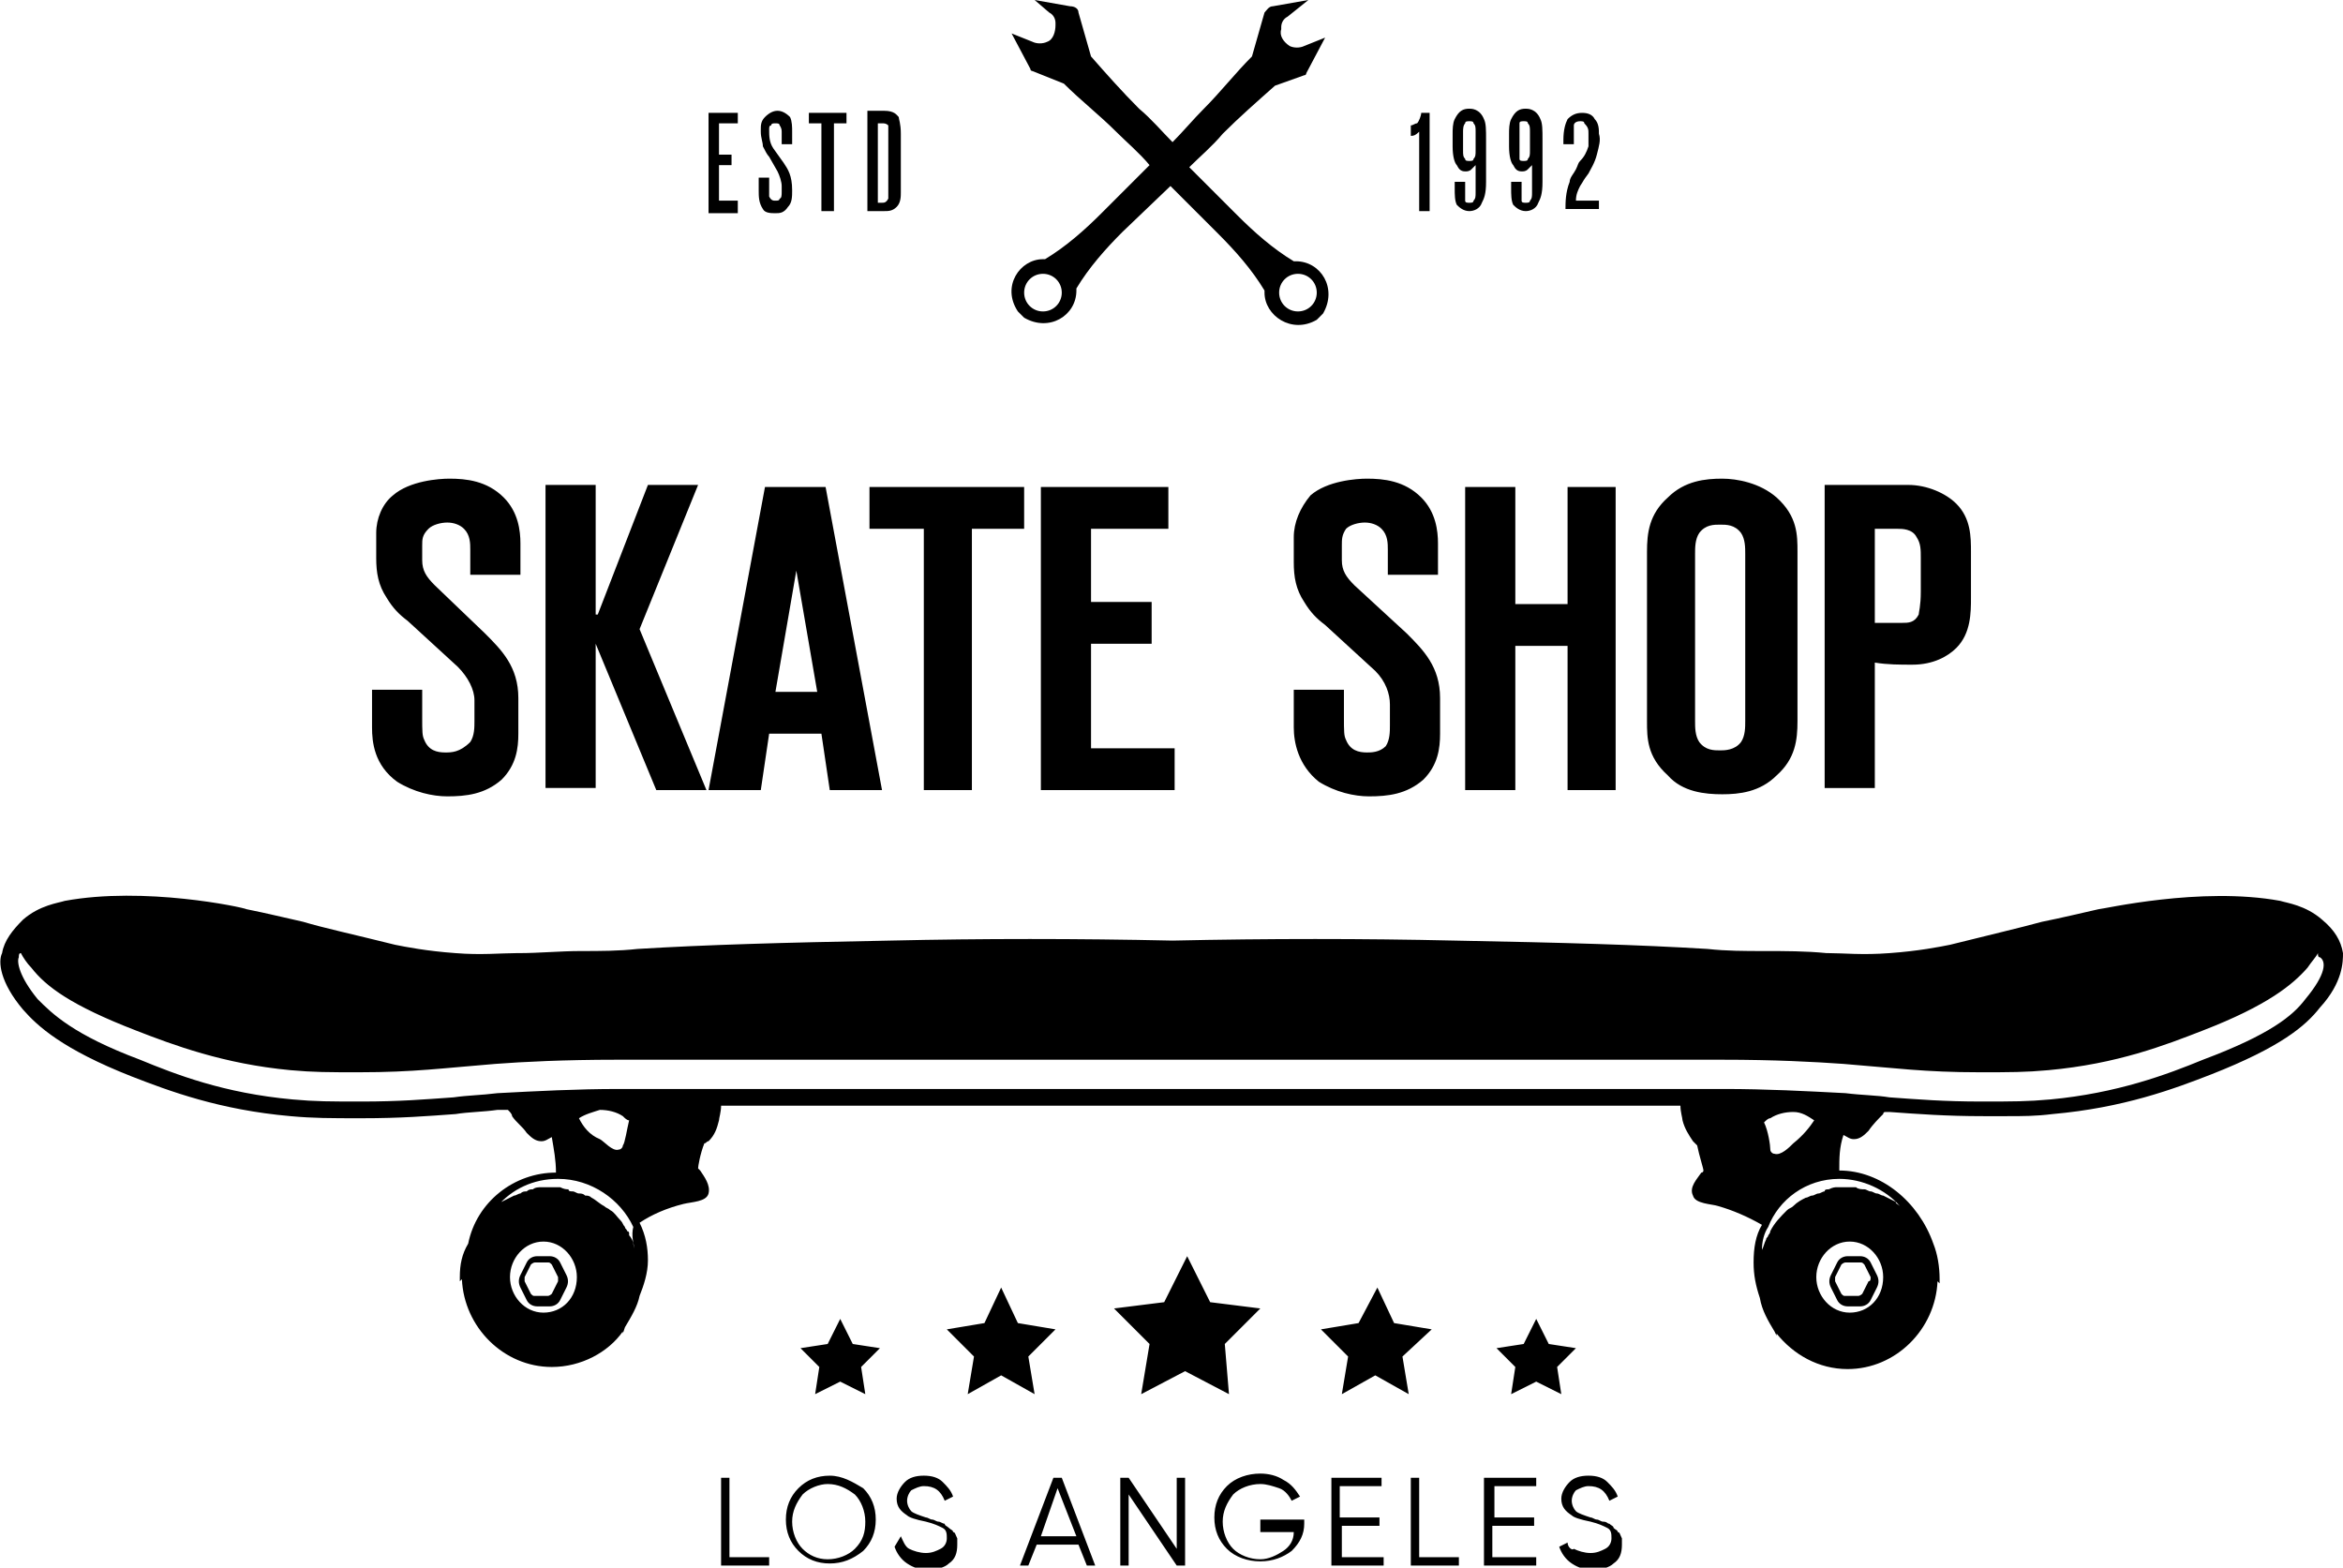 <?xml version="1.0" encoding="utf-8"?>
<!-- Generator: Adobe Illustrator 24.1.1, SVG Export Plug-In . SVG Version: 6.00 Build 0)  -->
<svg version="1.1" id="Layer_1" xmlns="http://www.w3.org/2000/svg" xmlns:xlink="http://www.w3.org/1999/xlink" x="0px" y="0px"
	 viewBox="0 0 112.1 75" style="enable-background:new 0 0 112.1 75;" xml:space="preserve">
<g>
	<g>
		<path d="M112.1,45.6c-0.1-0.6-0.4-1.1-1-1.6c-0.8-0.7-1.7-0.8-2-0.9c-3.8-0.7-8.5,0.4-8.7,0.4c-0.9,0.2-1.7,0.4-2.7,0.6
			c-1.1,0.3-2.4,0.6-4.4,1.1c-0.5,0.1-1.5,0.3-2.9,0.4c-1.3,0.1-2.2,0-2.9,0l-0.1,0c-1-0.1-2-0.1-3-0.1c-0.9,0-1.8,0-2.7-0.1
			c-3.3-0.2-6.8-0.3-12.1-0.4c-4.4-0.1-8.9-0.1-13.5,0c-4.6-0.1-9.1-0.1-13.5,0c-5.3,0.1-8.8,0.2-12.1,0.4c-0.9,0.1-1.8,0.1-2.7,0.1
			c-1,0-2,0.1-3,0.1l-0.1,0c-0.7,0-1.7,0.1-2.9,0c-1.4-0.1-2.4-0.3-2.9-0.4c-2-0.5-3.4-0.8-4.4-1.1c-0.9-0.2-1.7-0.4-2.7-0.6
			c-0.2-0.1-4.9-1.1-8.7-0.4c-0.3,0.1-1.2,0.2-2,0.9c-0.5,0.5-0.9,1-1,1.6C-0.1,46,0,47,1.1,48.3c0.7,0.8,1.9,1.9,5.2,3.2
			c1.8,0.7,4.2,1.6,7.6,1.9c1.1,0.1,1.9,0.1,3.4,0.1c1.9,0,3.1-0.1,4.5-0.2c0.6-0.1,1.3-0.1,2-0.2c0.2,0,0.3,0,0.5,0
			c0.1,0.1,0.2,0.2,0.2,0.3c0.2,0.3,0.5,0.5,0.7,0.8c0.2,0.2,0.4,0.4,0.7,0.4c0.2,0,0.3-0.1,0.5-0.2c0,0,0,0,0,0
			c0.1,0.6,0.2,1.1,0.2,1.7h0c-2,0-3.8,1.4-4.2,3.4c0,0,0,0,0,0C22.1,60,22,60.5,22,61.1v0l0,0.2l0.1-0.1c0.1,2.3,2,4.2,4.3,4.2
			c1.4,0,2.7-0.7,3.4-1.7l0,0.1l0.1-0.3c0.3-0.5,0.6-1,0.7-1.5l0,0c0.2-0.5,0.4-1.1,0.4-1.7c0-0.6-0.1-1.2-0.4-1.8
			c0.6-0.4,1.3-0.7,2.1-0.9c0.4-0.1,1.1-0.1,1.2-0.5c0.1-0.4-0.2-0.8-0.4-1.1c0,0-0.1-0.1-0.1-0.1c0-0.1,0.1-0.7,0.3-1.2
			c0,0,0,0,0,0c0.1,0,0.1-0.1,0.2-0.1c0.3-0.3,0.4-0.6,0.5-1c0-0.1,0.1-0.4,0.1-0.7h45.9c0,0.3,0.1,0.6,0.1,0.7
			c0.1,0.4,0.3,0.7,0.5,1c0.1,0.1,0.1,0.1,0.2,0.2c0,0,0,0,0,0c0.1,0.5,0.3,1.1,0.3,1.2c0,0,0,0.1-0.1,0.1c-0.2,0.3-0.6,0.7-0.4,1.1
			c0.1,0.4,0.9,0.4,1.2,0.5c0.7,0.2,1.4,0.5,2.1,0.9c-0.3,0.5-0.4,1.1-0.4,1.8c0,0.6,0.1,1.1,0.3,1.7c0.1,0.6,0.4,1.1,0.7,1.6
			l0.1,0.2l0-0.1c0.8,1,2,1.7,3.4,1.7c2.3,0,4.2-1.9,4.3-4.2l0.1,0.1l0-0.2v0c0-0.6-0.1-1.2-0.3-1.7c0,0,0,0,0,0
			C91.8,57.5,90,56,88,56h0c0-0.6,0-1.1,0.2-1.7c0,0,0,0,0,0c0.2,0.1,0.3,0.2,0.5,0.2c0.3,0,0.5-0.2,0.7-0.4
			c0.2-0.3,0.5-0.6,0.7-0.8c0,0,0-0.1,0.1-0.1c0,0,0,0,0,0c0.1,0,0.1,0,0.2,0c1.4,0.1,2.7,0.2,4.5,0.2c0.4,0,0.8,0,1.1,0
			c0.8,0,1.4,0,2.2-0.1c3.4-0.3,5.8-1.2,7.6-1.9c3.3-1.3,4.5-2.3,5.2-3.2C112.1,47,112.1,46,112.1,45.6z M26,62.8
			c-0.9,0-1.6-0.8-1.6-1.7c0-0.9,0.7-1.7,1.6-1.7c0.9,0,1.6,0.8,1.6,1.7C27.6,62.1,26.9,62.8,26,62.8z M30.4,59.9
			c0-0.1-0.1-0.3-0.1-0.4c0-0.1-0.1-0.3-0.2-0.4c0,0,0-0.1,0-0.1c0,0,0-0.1-0.1-0.1c0-0.1-0.1-0.1-0.1-0.2c-0.1-0.1-0.1-0.2-0.2-0.3
			c-0.2-0.2-0.3-0.4-0.5-0.5c-0.1-0.1-0.2-0.1-0.3-0.2c-0.2-0.1-0.4-0.3-0.6-0.4c-0.1-0.1-0.2-0.1-0.3-0.1c-0.1-0.1-0.2-0.1-0.3-0.1
			c-0.1,0-0.2-0.1-0.3-0.1c-0.1,0-0.2,0-0.2-0.1c-0.1,0-0.2,0-0.4-0.1c-0.1,0-0.2,0-0.3,0c-0.1,0-0.1,0-0.2,0c-0.1,0-0.3,0-0.4,0
			c-0.1,0-0.3,0-0.4,0.1c-0.1,0-0.2,0-0.3,0.1c-0.1,0-0.2,0-0.3,0.1c-0.1,0-0.2,0.1-0.3,0.1c-0.2,0.1-0.4,0.2-0.6,0.3
			c-0.1,0-0.2,0.1-0.2,0.2c0,0,0,0,0,0c0.7-0.8,1.7-1.3,2.9-1.3h0c1.6,0,3,1,3.6,2.3C30.2,59.1,30.3,59.5,30.4,59.9
			C30.4,59.9,30.4,59.9,30.4,59.9z M27.7,53.5c0.3-0.2,0.7-0.3,1-0.4c0.4,0,0.8,0.1,1.1,0.3c0.1,0.1,0.2,0.2,0.3,0.2c0,0,0,0,0,0
			c-0.1,0.4-0.2,1.1-0.3,1.2c0,0.1-0.1,0.2-0.2,0.2c-0.3,0.1-0.7-0.4-0.9-0.5C28.2,54.3,27.9,53.9,27.7,53.5z M88.5,62.8
			c-0.9,0-1.6-0.8-1.6-1.7c0-0.9,0.7-1.7,1.6-1.7c0.9,0,1.6,0.8,1.6,1.7C90.1,62.1,89.4,62.8,88.5,62.8z M88,56.4L88,56.4
			c1.1,0,2.2,0.5,2.9,1.3c0,0,0,0,0,0c-0.1-0.1-0.2-0.1-0.2-0.2c-0.2-0.1-0.4-0.2-0.6-0.3c-0.1,0-0.2-0.1-0.3-0.1
			c-0.1,0-0.2-0.1-0.3-0.1c-0.1,0-0.2-0.1-0.3-0.1c-0.1,0-0.3,0-0.4-0.1c-0.1,0-0.3,0-0.4,0c-0.1,0-0.1,0-0.2,0c-0.1,0-0.2,0-0.3,0
			c-0.1,0-0.2,0-0.4,0.1c-0.1,0-0.2,0-0.2,0.1c-0.1,0-0.2,0.1-0.3,0.1c-0.1,0-0.2,0.1-0.3,0.1c-0.1,0-0.2,0.1-0.3,0.1
			c-0.2,0.1-0.4,0.2-0.6,0.4c-0.1,0.1-0.2,0.1-0.3,0.2c-0.3,0.3-0.6,0.6-0.8,1c0,0.1-0.1,0.2-0.1,0.2c0,0.1-0.1,0.1-0.1,0.2
			c-0.1,0.2-0.1,0.3-0.2,0.5c0-0.4,0.1-0.8,0.3-1.1C85.1,57.4,86.4,56.4,88,56.4z M84.4,53.7c0.1-0.1,0.2-0.2,0.3-0.2
			c0.3-0.2,0.7-0.3,1.1-0.3c0.4,0,0.7,0.2,1,0.4c-0.2,0.3-0.5,0.7-1,1.1c-0.2,0.2-0.6,0.6-0.9,0.5c-0.1,0-0.2-0.1-0.2-0.2
			C84.7,54.8,84.6,54.1,84.4,53.7z M110.3,47.8c-0.6,0.8-1.7,1.7-4.9,2.9c-1.7,0.7-4.1,1.6-7.3,1.9c-1.1,0.1-1.8,0.1-3.3,0.1
			c-1.8,0-3-0.1-4.4-0.2c-0.6-0.1-1.3-0.1-2.1-0.2c-1.9-0.1-3.8-0.2-5.8-0.2H29.6c-2,0-3.9,0.1-5.8,0.2c-0.8,0.1-1.4,0.1-2.1,0.2
			c-1.4,0.1-2.6,0.2-4.4,0.2c-1.5,0-2.2,0-3.3-0.1c-3.3-0.3-5.6-1.2-7.3-1.9c-3.2-1.2-4.2-2.2-4.9-2.9c-0.9-1.1-1-1.8-0.9-2
			c0-0.1,0-0.2,0.1-0.2c0,0,0,0,0,0c0.1,0.2,0.3,0.5,0.5,0.7c0.7,0.9,1.9,1.8,5,3c1.8,0.7,4.2,1.6,7.4,1.9c1.1,0.1,1.8,0.1,3.3,0.1
			c2.6,0,4-0.2,6.5-0.4c1.3-0.1,3.3-0.2,5.8-0.2c8.3,0,16.7,0,25,0c1,0,1.9,0,2.9,0c8.3,0,16.7,0,25,0c2.5,0,4.4,0.1,5.8,0.2
			c2.5,0.2,3.9,0.4,6.5,0.4c1.5,0,2.2,0,3.3-0.1c3.3-0.3,5.6-1.2,7.4-1.9c3.1-1.2,4.3-2.2,5-3c0.2-0.3,0.4-0.5,0.5-0.7
			c0,0.1,0,0.2,0.1,0.2C111.3,46,111.3,46.6,110.3,47.8z M26.8,60.4c-0.1-0.2-0.3-0.3-0.5-0.3h-0.6c-0.2,0-0.4,0.1-0.5,0.3l-0.3,0.6
			c-0.1,0.2-0.1,0.4,0,0.6l0.3,0.6c0.1,0.2,0.3,0.3,0.5,0.3h0.6c0.2,0,0.4-0.1,0.5-0.3l0.3-0.6c0.1-0.2,0.1-0.4,0-0.6L26.8,60.4z
			 M26.7,61.3l-0.3,0.6c0,0-0.1,0.1-0.2,0.1h-0.6c-0.1,0-0.1,0-0.2-0.1l-0.3-0.6c0-0.1,0-0.1,0-0.2l0.3-0.6c0,0,0.1-0.1,0.2-0.1h0.6
			c0.1,0,0.1,0,0.2,0.1l0.3,0.6C26.7,61.2,26.7,61.3,26.7,61.3z M89,60.1h-0.6c-0.2,0-0.4,0.1-0.5,0.3l-0.3,0.6
			c-0.1,0.2-0.1,0.4,0,0.6l0.3,0.6c0.1,0.2,0.3,0.3,0.5,0.3H89c0.2,0,0.4-0.1,0.5-0.3l0.3-0.6c0.1-0.2,0.1-0.4,0-0.6l-0.3-0.6
			C89.4,60.2,89.2,60.1,89,60.1z M89.4,61.3l-0.3,0.6c0,0-0.1,0.1-0.2,0.1h-0.6c-0.1,0-0.1,0-0.2-0.1l-0.3-0.6c0-0.1,0-0.1,0-0.2
			l0.3-0.6c0,0,0.1-0.1,0.2-0.1H89c0.1,0,0.1,0,0.2,0.1l0.3,0.6C89.5,61.2,89.5,61.3,89.4,61.3z M34.9,70.7h-0.4v4.2h2.3v-0.4h-1.9
			V70.7z M39.7,70.6c-0.6,0-1.1,0.2-1.5,0.6c-0.4,0.4-0.6,0.9-0.6,1.5c0,0.6,0.2,1.1,0.6,1.5c0.4,0.4,0.9,0.6,1.5,0.6
			c0.6,0,1.1-0.2,1.6-0.6c0.4-0.4,0.6-0.9,0.6-1.5c0-0.6-0.2-1.1-0.6-1.5C40.8,70.9,40.3,70.6,39.7,70.6z M40.9,74.1
			c-0.3,0.3-0.8,0.5-1.3,0.5c-0.5,0-0.9-0.2-1.2-0.5c-0.3-0.3-0.5-0.8-0.5-1.3c0-0.5,0.2-0.9,0.5-1.3c0.3-0.3,0.8-0.5,1.2-0.5
			c0.5,0,0.9,0.2,1.3,0.5c0.3,0.3,0.5,0.8,0.5,1.3C41.4,73.3,41.3,73.7,40.9,74.1z M45.6,73.3c0-0.1-0.1-0.1-0.2-0.2
			c-0.1-0.1-0.2-0.1-0.2-0.2c-0.1,0-0.2-0.1-0.3-0.1c-0.1,0-0.2-0.1-0.3-0.1c-0.1,0-0.2-0.1-0.3-0.1c-0.3-0.1-0.6-0.2-0.7-0.3
			c-0.1-0.1-0.2-0.3-0.2-0.5c0-0.2,0.1-0.4,0.2-0.5c0.2-0.1,0.4-0.2,0.6-0.2c0.5,0,0.8,0.2,1,0.7l0.4-0.2c-0.1-0.3-0.3-0.5-0.5-0.7
			c-0.2-0.2-0.5-0.3-0.9-0.3c-0.4,0-0.7,0.1-0.9,0.3c-0.2,0.2-0.4,0.5-0.4,0.8c0,0.4,0.2,0.6,0.5,0.8c0.1,0.1,0.4,0.2,0.9,0.3
			c0.4,0.1,0.6,0.2,0.8,0.3c0.2,0.1,0.2,0.3,0.2,0.5s-0.1,0.4-0.3,0.5c-0.2,0.1-0.4,0.2-0.7,0.2c-0.3,0-0.6-0.1-0.8-0.2
			c-0.2-0.1-0.3-0.4-0.4-0.6L42.8,74c0.1,0.3,0.3,0.6,0.6,0.8c0.3,0.2,0.6,0.3,1,0.3c0.4,0,0.8-0.1,1-0.3c0.3-0.2,0.4-0.5,0.4-0.9
			c0-0.1,0-0.2,0-0.3C45.7,73.4,45.7,73.3,45.6,73.3z M50.4,70.7l-1.6,4.2h0.4l0.4-1h2l0.4,1h0.4l-1.6-4.2H50.4z M49.8,73.5l0.8-2.3
			l0.9,2.3H49.8z M56.3,74.1L54,70.7h-0.4v4.2H54v-3.4l2.3,3.4h0.4v-4.2h-0.4V74.1z M60.2,73.3h1.7c0,0.4-0.2,0.7-0.5,0.9
			c-0.3,0.2-0.7,0.4-1.1,0.4c-0.5,0-1-0.2-1.3-0.5c-0.3-0.3-0.5-0.8-0.5-1.3c0-0.5,0.2-0.9,0.5-1.3c0.3-0.3,0.8-0.5,1.3-0.5
			c0.3,0,0.6,0.1,0.9,0.2c0.3,0.1,0.5,0.4,0.6,0.6l0.4-0.2c-0.2-0.3-0.4-0.6-0.8-0.8c-0.3-0.2-0.7-0.3-1.1-0.3
			c-0.6,0-1.2,0.2-1.6,0.6c-0.4,0.4-0.6,0.9-0.6,1.5c0,0.6,0.2,1.1,0.6,1.5c0.4,0.4,1,0.6,1.6,0.6c0.6,0,1.1-0.2,1.5-0.5
			c0.4-0.4,0.6-0.8,0.6-1.3v-0.2h-2.1V73.3z M64.1,73H66v-0.4h-1.9v-1.5h2v-0.4h-2.4v4.2h2.5v-0.4h-2V73z M67.9,70.7h-0.4v4.2h2.3
			v-0.4h-1.9V70.7z M71.5,73h1.9v-0.4h-1.9v-1.5h2v-0.4H71v4.2h2.5v-0.4h-2.1V73z M77.4,73.3c0-0.1-0.1-0.1-0.2-0.2
			C77.2,73,77.1,73,77,72.9c-0.1,0-0.1-0.1-0.3-0.1c-0.1,0-0.2-0.1-0.3-0.1c-0.1,0-0.2-0.1-0.3-0.1c-0.3-0.1-0.6-0.2-0.7-0.3
			c-0.1-0.1-0.2-0.3-0.2-0.5c0-0.2,0.1-0.4,0.2-0.5c0.2-0.1,0.4-0.2,0.6-0.2c0.5,0,0.8,0.2,1,0.7l0.4-0.2c-0.1-0.3-0.3-0.5-0.5-0.7
			c-0.2-0.2-0.5-0.3-0.9-0.3c-0.4,0-0.7,0.1-0.9,0.3c-0.2,0.2-0.4,0.5-0.4,0.8c0,0.4,0.2,0.6,0.5,0.8c0.1,0.1,0.4,0.2,0.9,0.3
			c0.4,0.1,0.6,0.2,0.8,0.3c0.2,0.1,0.2,0.3,0.2,0.5s-0.1,0.4-0.3,0.5c-0.2,0.1-0.4,0.2-0.7,0.2c-0.3,0-0.6-0.1-0.8-0.2
			C75.2,74.2,75,74,75,73.8L74.6,74c0.1,0.3,0.3,0.6,0.6,0.8c0.3,0.2,0.6,0.3,1,0.3c0.4,0,0.8-0.1,1-0.3c0.3-0.2,0.4-0.5,0.4-0.9
			c0-0.1,0-0.2,0-0.3C77.5,73.4,77.5,73.3,77.4,73.3z M35.3,9.6h-0.9V7.9H35V7.4h-0.6V5.9h0.9V5.4h-1.4v4.8h1.4V9.6z M37.1,10.2
			c0.2,0,0.4,0,0.6-0.3c0.2-0.2,0.2-0.5,0.2-0.8V9.1c0-0.7-0.2-1-0.4-1.3L37,7.1c-0.2-0.3-0.2-0.6-0.2-0.9V6.2c0-0.1,0-0.2,0.1-0.2
			c0-0.1,0.1-0.1,0.2-0.1c0.1,0,0.2,0,0.2,0.1c0,0,0.1,0.1,0.1,0.3v0.6h0.5V6.3c0-0.2,0-0.5-0.1-0.7c-0.2-0.2-0.4-0.3-0.6-0.3
			c-0.2,0-0.4,0.1-0.6,0.3c-0.2,0.2-0.2,0.4-0.2,0.6v0.1c0,0.3,0.1,0.5,0.1,0.7c0.1,0.2,0.2,0.4,0.3,0.5l0.4,0.7
			c0.1,0.2,0.2,0.5,0.2,0.7v0.3c0,0.1,0,0.3-0.1,0.3c0,0.1-0.1,0.1-0.2,0.1c-0.1,0-0.2,0-0.3-0.2c0,0,0-0.2,0-0.3V8.5h-0.5v0.6
			c0,0.3,0,0.6,0.2,0.9C36.6,10.2,36.9,10.2,37.1,10.2z M39.4,10.1h0.5V5.9h0.6V5.4h-1.8v0.5h0.6V10.1z M42.9,9.9
			c0.2-0.2,0.2-0.5,0.2-0.7V6.4c0-0.5-0.1-0.7-0.1-0.8c-0.1-0.1-0.2-0.3-0.7-0.3h-0.8v4.8h0.8C42.5,10.1,42.7,10.1,42.9,9.9z
			 M42,9.6V5.9h0.2c0.1,0,0.2,0,0.3,0.1c0,0.1,0,0.3,0,0.4v2.7c0,0.3,0,0.3,0,0.4c-0.1,0.2-0.2,0.2-0.3,0.2H42z M67.9,10.1h0.5V5.4
			H68c0,0.1-0.1,0.4-0.2,0.5C67.7,5.9,67.6,6,67.5,6v0.5c0.1,0,0.2,0,0.4-0.2V10.1z M70.1,8.2c0.1,0,0.2,0,0.3-0.1
			C70.5,8,70.5,8,70.6,7.9v1.3c0,0.2,0,0.3-0.1,0.4c0,0.1-0.1,0.1-0.2,0.1c-0.1,0-0.2,0-0.2-0.1c0-0.1,0-0.2,0-0.4V8.7h-0.5V9
			c0,0.3,0,0.6,0.1,0.8c0.1,0.1,0.3,0.3,0.6,0.3c0.2,0,0.5-0.1,0.6-0.4c0.1-0.2,0.2-0.4,0.2-1v-2c0-0.5,0-0.8-0.1-1
			c-0.2-0.5-0.6-0.5-0.7-0.5c-0.3,0-0.5,0.1-0.7,0.5c-0.1,0.2-0.1,0.5-0.1,0.7V7c0,0.5,0.1,0.8,0.2,0.9C69.8,8.1,69.9,8.2,70.1,8.2z
			 M70,6.3c0-0.1,0-0.3,0.1-0.4c0-0.1,0.1-0.1,0.2-0.1c0.1,0,0.2,0,0.2,0.1c0.1,0.1,0.1,0.2,0.1,0.4v0.9c0,0.2,0,0.3-0.1,0.4
			c0,0.1-0.1,0.1-0.2,0.1c-0.1,0-0.2,0-0.2-0.1C70,7.5,70,7.4,70,7.2V6.3z M72.8,8.2c0.1,0,0.2,0,0.3-0.1C73.2,8,73.2,8,73.3,7.9
			v1.3c0,0.2,0,0.3-0.1,0.4c0,0.1-0.1,0.1-0.2,0.1c-0.1,0-0.2,0-0.2-0.1c0-0.1,0-0.2,0-0.4V8.7h-0.5V9c0,0.3,0,0.6,0.1,0.8
			c0.1,0.1,0.3,0.3,0.6,0.3c0.2,0,0.5-0.1,0.6-0.4c0.1-0.2,0.2-0.4,0.2-1v-2c0-0.5,0-0.8-0.1-1c-0.2-0.5-0.6-0.5-0.7-0.5
			c-0.3,0-0.5,0.1-0.7,0.5c-0.1,0.2-0.1,0.5-0.1,0.7V7c0,0.5,0.1,0.8,0.2,0.9C72.5,8.1,72.6,8.2,72.8,8.2z M72.7,6.3
			c0-0.1,0-0.3,0-0.4c0-0.1,0.1-0.1,0.2-0.1c0.1,0,0.2,0,0.2,0.1c0.1,0.1,0.1,0.2,0.1,0.4v0.9c0,0.2,0,0.3-0.1,0.4
			c0,0.1-0.1,0.1-0.2,0.1c-0.1,0-0.2,0-0.2-0.1c0-0.1,0-0.2,0-0.4V6.3z M75.6,7.7c-0.1,0.1-0.1,0.2-0.2,0.4
			c-0.1,0.2-0.3,0.4-0.3,0.6c-0.2,0.5-0.2,1-0.2,1.3h1.6V9.6h-1.1c0-0.3,0.1-0.5,0.2-0.7c0.2-0.3,0.1-0.2,0.4-0.6
			c0.1-0.2,0.3-0.5,0.4-0.9c0.1-0.4,0.2-0.7,0.1-1c0-0.2,0-0.5-0.2-0.7c-0.1-0.2-0.3-0.3-0.6-0.3c-0.3,0-0.5,0.1-0.7,0.3
			c-0.1,0.2-0.2,0.5-0.2,1v0.2h0.5V6.4c0-0.2,0-0.3,0-0.4c0-0.1,0.1-0.2,0.3-0.2c0.1,0,0.2,0,0.2,0.1C76,6.1,76,6.2,76,6.4
			c0,0.2,0,0.4,0,0.6C75.9,7.3,75.8,7.5,75.6,7.7z M58.6,64.3l1.7-1.7l-2.4-0.3l-1.1-2.2l-1.1,2.2l-2.4,0.3l1.7,1.7l-0.4,2.4
			l2.1-1.1l2.1,1.1L58.6,64.3z M49.2,64.9l1.3-1.3l-1.8-0.3l-0.8-1.7l-0.8,1.7l-1.8,0.3l1.3,1.3l-0.3,1.8l1.6-0.9l1.6,0.9L49.2,64.9
			z M68.5,63.6l-1.8-0.3l-0.8-1.7L65,63.3l-1.8,0.3l1.3,1.3l-0.3,1.8l1.6-0.9l1.6,0.9l-0.3-1.8L68.5,63.6z M40.2,63.1l-0.6,1.2
			l-1.3,0.2l0.9,0.9L39,66.7l1.2-0.6l1.2,0.6l-0.2-1.3l0.9-0.9l-1.3-0.2L40.2,63.1z M74.5,65.4l0.9-0.9l-1.3-0.2l-0.6-1.2l-0.6,1.2
			l-1.3,0.2l0.9,0.9l-0.2,1.3l1.2-0.6l1.2,0.6L74.5,65.4z M19,37.4c0.8,0.5,1.7,0.7,2.4,0.7c0.9,0,1.8-0.1,2.6-0.8
			c0.7-0.7,0.8-1.5,0.8-2.2v-1.7c0-1.5-0.8-2.3-1.6-3.1L20.8,28c-0.4-0.4-0.6-0.7-0.6-1.2v-0.7c0-0.3,0-0.5,0.3-0.8
			c0.2-0.2,0.6-0.3,0.9-0.3c0.3,0,0.6,0.1,0.8,0.3c0.3,0.3,0.3,0.7,0.3,1v1.2h2.4v-1.5c0-0.6-0.1-1.5-0.8-2.2
			c-0.8-0.8-1.8-0.9-2.6-0.9c-0.5,0-1.9,0.1-2.7,0.8c-0.5,0.4-0.8,1.1-0.8,1.8v1.2c0,0.7,0.1,1.3,0.5,1.9c0.3,0.5,0.6,0.8,1,1.1
			l2.4,2.2c0.5,0.5,0.8,1.1,0.8,1.6v1c0,0.3,0,0.7-0.2,1C22,36,21.6,36,21.3,36c-0.4,0-0.8-0.1-1-0.6c-0.1-0.2-0.1-0.4-0.1-1.1V33
			h-2.4v1.8C17.8,35.5,17.9,36.6,19,37.4z M28.5,30.8L28.5,30.8l2.9,7h2.4l-3.2-7.7l2.8-6.9H31l-2.4,6.2h-0.1v-6.2h-2.4v14.5h2.4
			V30.8z M36.6,23.3l-2.7,14.5h2.5l0.4-2.7h2.5l0.4,2.7h2.5l-2.7-14.5H36.6z M37.1,33.1l1-5.8h0l1,5.8H37.1z M46.5,37.8V25.3H49v-2
			h-7.4v2h2.6v12.5H46.5z M55.9,25.3v-2h-6.1v14.5h6.4v-2h-4v-5h2.9v-2h-2.9v-3.5H55.9z M61.9,25.7v1.2c0,0.7,0.1,1.3,0.5,1.9
			c0.3,0.5,0.6,0.8,1,1.1l2.4,2.2c0.5,0.5,0.7,1.1,0.7,1.6v1c0,0.3,0,0.7-0.2,1C66,36,65.6,36,65.4,36c-0.4,0-0.8-0.1-1-0.6
			c-0.1-0.2-0.1-0.4-0.1-1.1V33h-2.4v1.8c0,0.7,0.2,1.8,1.2,2.6c0.8,0.5,1.7,0.7,2.4,0.7c0.9,0,1.8-0.1,2.6-0.8
			c0.7-0.7,0.8-1.5,0.8-2.2v-1.7c0-1.5-0.8-2.3-1.6-3.1L64.8,28c-0.4-0.4-0.6-0.7-0.6-1.2v-0.7c0-0.3,0-0.5,0.2-0.8
			c0.2-0.2,0.6-0.3,0.9-0.3c0.3,0,0.6,0.1,0.8,0.3c0.3,0.3,0.3,0.7,0.3,1v1.2h2.4v-1.5c0-0.6-0.1-1.5-0.8-2.2
			c-0.8-0.8-1.8-0.9-2.6-0.9c-0.5,0-1.9,0.1-2.7,0.8C62.2,24.3,61.9,25,61.9,25.7z M77.3,37.8V23.3H75v5.6h-2.5v-5.6h-2.4v14.5h2.4
			v-6.9H75v6.9H77.3z M82.4,38c0.8,0,1.8-0.1,2.6-0.9c0.9-0.8,1-1.7,1-2.6v-8.1c0-0.8,0-1.7-1-2.6c-0.8-0.7-1.9-0.9-2.6-0.9
			c-0.8,0-1.8,0.1-2.6,0.9c-0.9,0.8-1,1.7-1,2.6v8.1c0,0.8,0,1.7,1,2.6C80.5,37.9,81.6,38,82.4,38z M81.1,26.5c0-0.3,0-0.7,0.2-1
			c0.3-0.4,0.7-0.4,1-0.4c0.3,0,0.7,0,1,0.4c0.2,0.3,0.2,0.7,0.2,1v8c0,0.3,0,0.7-0.2,1c-0.3,0.4-0.8,0.4-1,0.4c-0.3,0-0.7,0-1-0.4
			c-0.2-0.3-0.2-0.7-0.2-1V26.5z M89.7,31.7c0.6,0.1,1.2,0.1,1.8,0.1c1,0,1.7-0.4,2.1-0.8c0.7-0.7,0.7-1.7,0.7-2.4v-2.2
			c0-0.7,0-1.6-0.7-2.3c-0.5-0.5-1.4-0.9-2.3-0.9h-4v14.5h2.4V31.7z M89.7,25.3h1.1c0.2,0,0.7,0,0.9,0.4c0.2,0.3,0.2,0.6,0.2,1v1.6
			c0,0.7-0.1,1-0.1,1.1c-0.2,0.4-0.5,0.4-0.8,0.4h-1.3V25.3z M48.7,14.9c0.1,0.1,0.2,0.2,0.3,0.3c1.2,0.7,2.5-0.1,2.5-1.3
			c0,0,0-0.1,0-0.1l0,0c0.6-1,1.4-1.9,2.2-2.7L56,8.9l2.3,2.3c0.8,0.8,1.6,1.7,2.2,2.7l0,0c0,0,0,0.1,0,0.1c0,1.1,1.3,2,2.5,1.3
			c0.1-0.1,0.2-0.2,0.3-0.3c0.7-1.2-0.1-2.5-1.3-2.5c0,0-0.1,0-0.1,0l0,0c-1-0.6-1.9-1.4-2.7-2.2l-2.3-2.3c0.5-0.5,1.1-1,1.6-1.6
			c0.8-0.8,1.6-1.5,2.5-2.3l1.4-0.5c0.1,0,0.1-0.1,0.1-0.1l0.9-1.7l-1,0.4c-0.2,0.1-0.5,0.1-0.7,0c-0.3-0.2-0.5-0.5-0.4-0.8l0-0.1
			c0-0.2,0.1-0.4,0.3-0.5L62.6,0l-1.7,0.3c-0.2,0-0.3,0.2-0.4,0.3l-0.6,2.1l0,0c-0.8,0.8-1.5,1.7-2.3,2.5c-0.5,0.5-1,1.1-1.5,1.6
			c-0.5-0.5-1-1.1-1.6-1.6c-0.8-0.8-1.6-1.7-2.3-2.5l0,0l-0.6-2.1c0-0.2-0.2-0.3-0.4-0.3L49.5,0l0.7,0.6c0.2,0.1,0.3,0.3,0.3,0.5
			l0,0.1c0,0.3-0.1,0.7-0.4,0.8c-0.2,0.1-0.5,0.1-0.7,0l-1-0.4l0.9,1.7c0,0.1,0.1,0.1,0.1,0.1L50.9,4c0.8,0.8,1.7,1.5,2.5,2.3
			c0.5,0.5,1.1,1,1.6,1.6l-2.3,2.3C51.9,11,51,11.8,50,12.4l0,0c0,0-0.1,0-0.1,0C48.8,12.4,47.9,13.7,48.7,14.9z M62.1,13.1
			c0.5,0,0.9,0.4,0.9,0.9c0,0.5-0.4,0.9-0.9,0.9c-0.5,0-0.9-0.4-0.9-0.9C61.2,13.5,61.6,13.1,62.1,13.1z M50.8,14
			c0,0.5-0.4,0.9-0.9,0.9c-0.5,0-0.9-0.4-0.9-0.9c0-0.5,0.4-0.9,0.9-0.9C50.4,13.1,50.8,13.5,50.8,14z"/>
	</g>
</g>
</svg>
